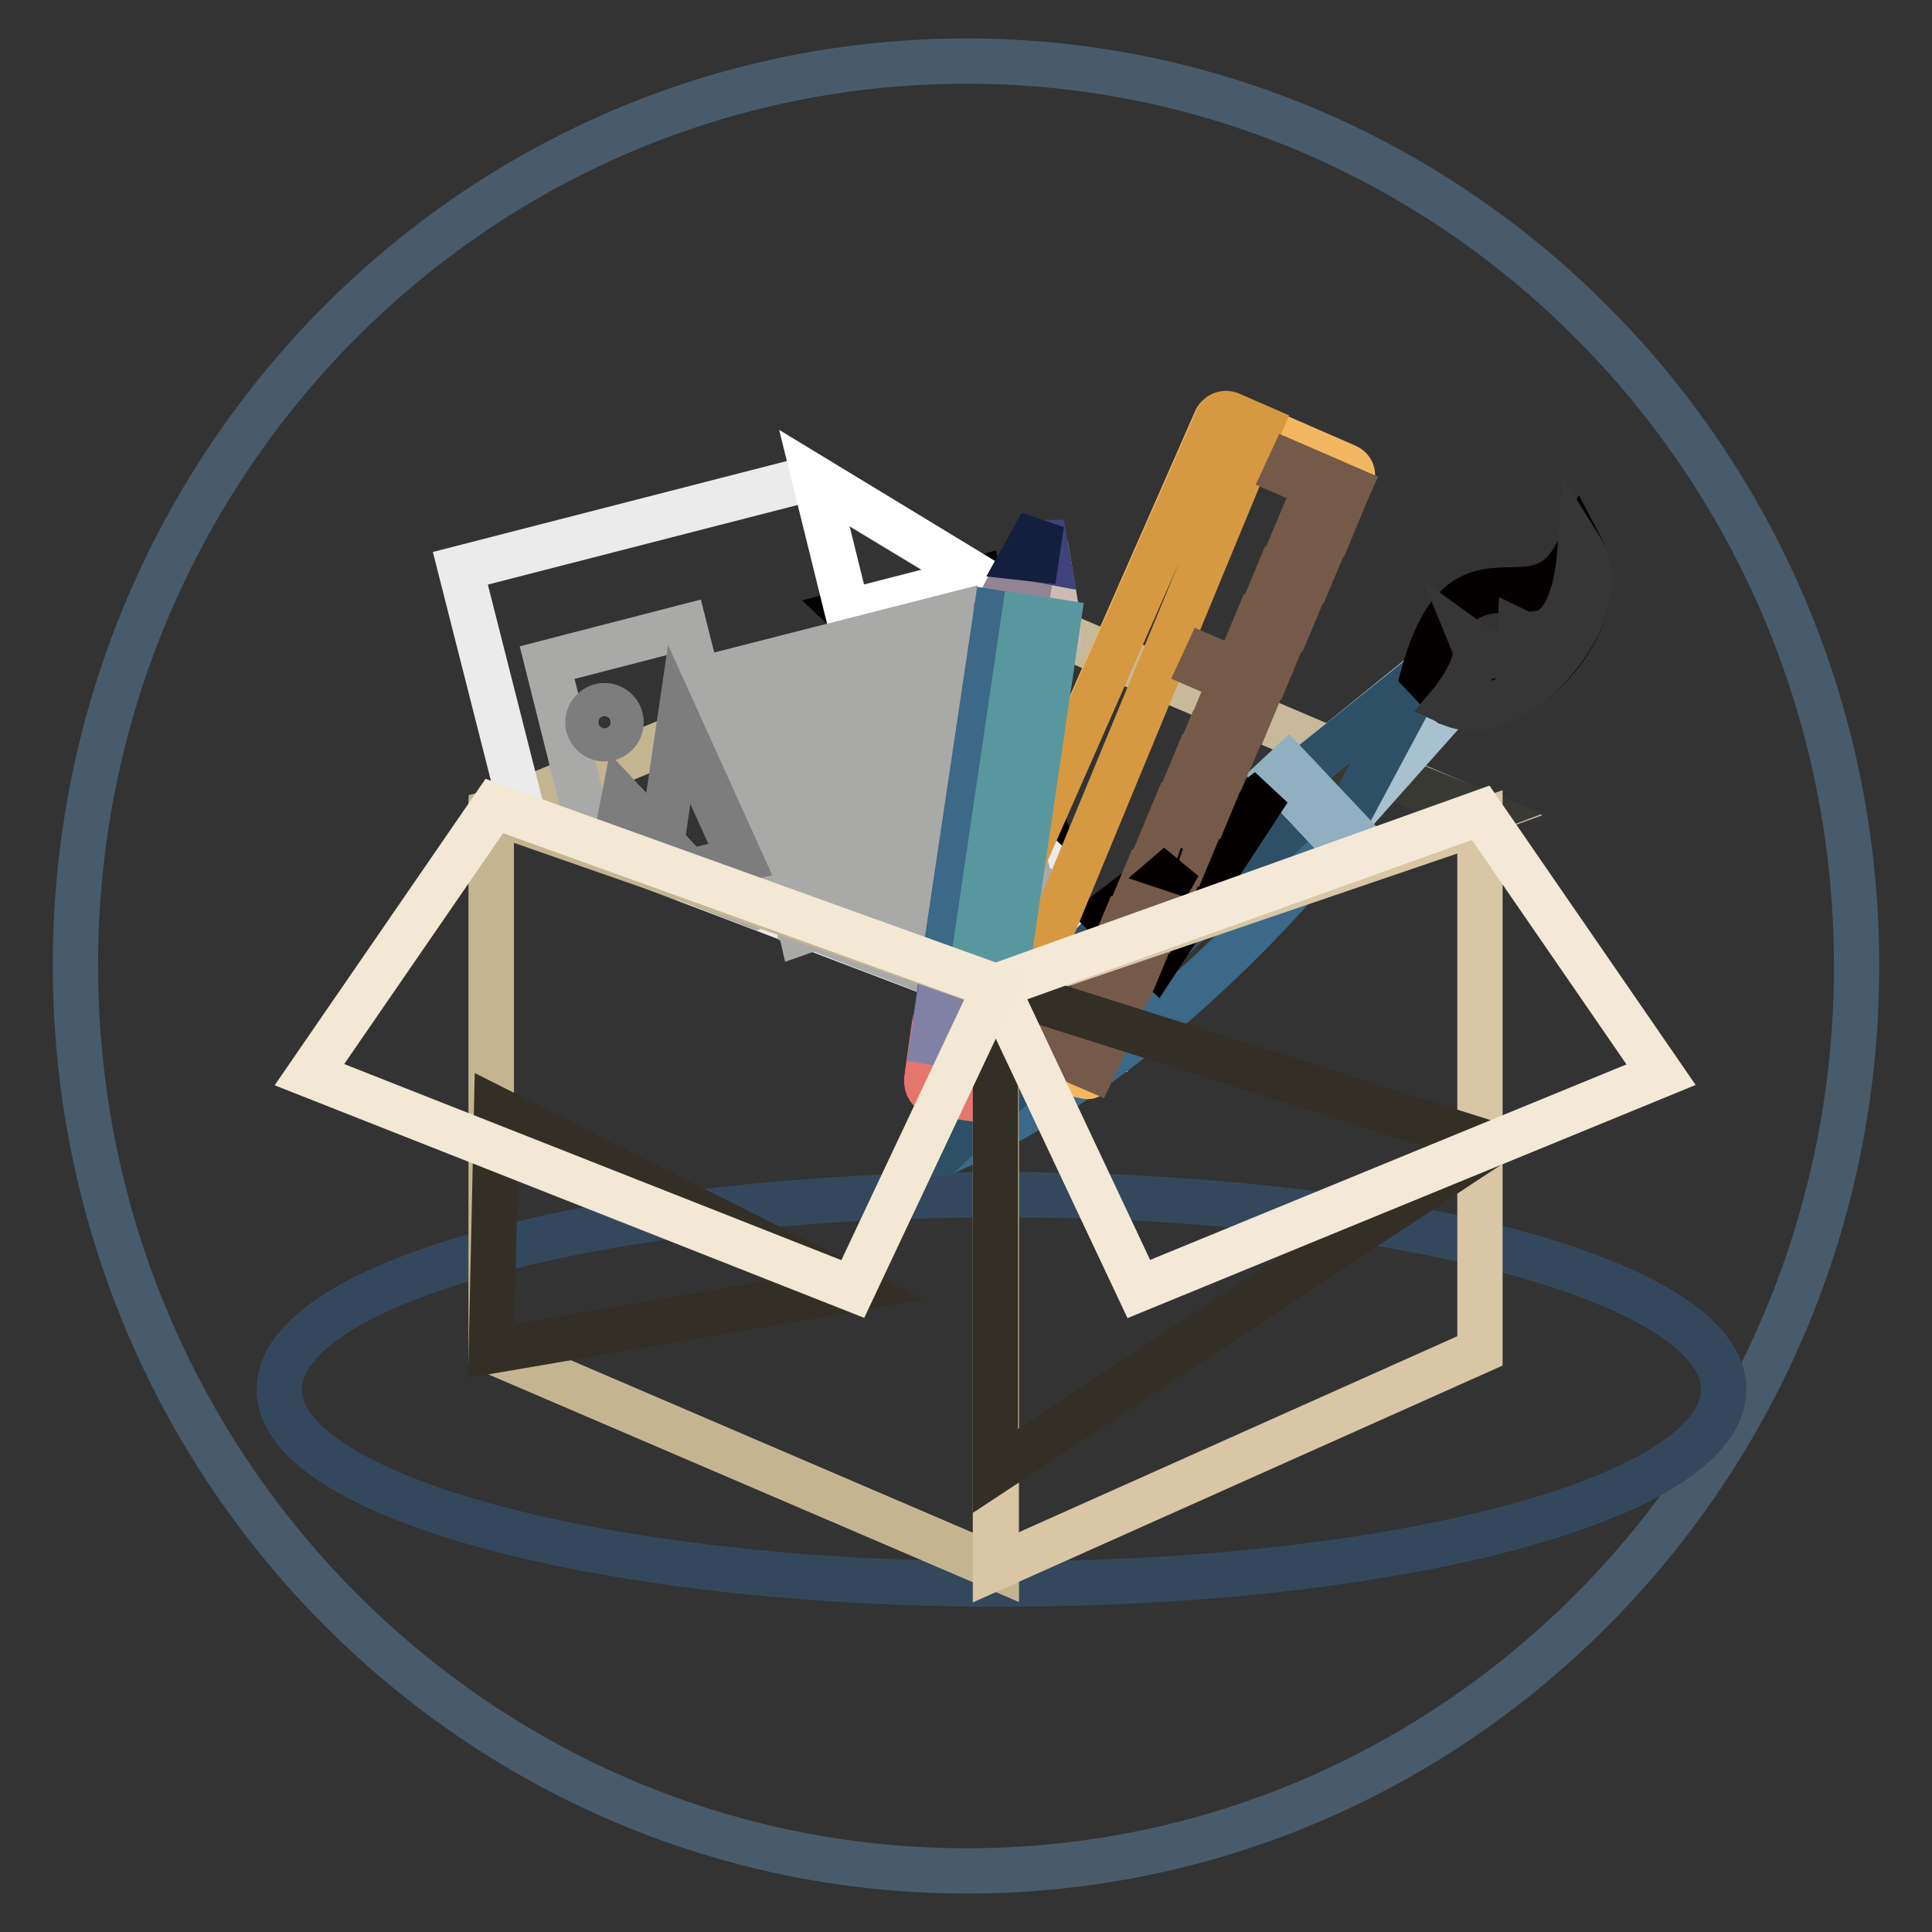 <?xml version="1.0" encoding="utf-8"?>
<!-- Svg Vector Icons : http://www.onlinewebfonts.com/icon -->
<!DOCTYPE svg PUBLIC "-//W3C//DTD SVG 1.1//EN" "http://www.w3.org/Graphics/SVG/1.1/DTD/svg11.dtd">
<svg version="1.1" xmlns="http://www.w3.org/2000/svg" xmlns:xlink="http://www.w3.org/1999/xlink" x="0px" y="0px" viewBox="0 0 256 256" enable-background="new 0 0 256 256" xml:space="preserve">
<rect x="0" y="0" width="256" height="256" fill="#333333" stroke="none"/>
<g> <path stroke-width="6" fill-opacity="0" stroke="#485b6b"  d="M10,129.2C9.3,63,61.6,8.8,126.8,8.1C191.9,7.4,245.4,60.6,246,126.8c0.7,66.1-51.6,120.5-116.8,121.1 C64.1,248.5,10.7,195.4,10,129.2"/> <path stroke-width="6" fill-opacity="0" stroke="#34485d"  d="M37,184.1c0,14.2,42.8,25.8,95.7,25.8c52.9,0,95.7-11.5,95.7-25.8l0,0c0-14.2-42.8-25.8-95.7-25.8 C79.8,158.3,37,169.8,37,184.1z"/> <path stroke-width="6" fill-opacity="0" stroke="#c4b591"  d="M65.1,179l66.9,28.7V80.4l-66.9,27.4V179z"/> <path stroke-width="6" fill-opacity="0" stroke="#c7b999"  d="M196.2,107.8l-64.2-27.4v50.7L196.2,107.8L196.2,107.8z"/> <path stroke-width="6" fill-opacity="0" stroke="#393934"  d="M166,119.1l30.2-11.4l-19.2-7.7L166,119.1z"/> <path stroke-width="6" fill-opacity="0" stroke="#ebebeb"  d="M129.7,76.6l-22-13.3L61,75.3l8.4,33.1l75.7,28.8L129.7,76.6z"/> <path stroke-width="6" fill-opacity="0" stroke="#040000"  d="M112.3,81.1l24.9,23.5l-7.4-28L112.3,81.1z"/> <path stroke-width="6" fill-opacity="0" stroke="#ffffff"  d="M112.3,81.1l17.5-4.5l-21.9-13.3L112.3,81.1z"/> <path stroke-width="6" fill-opacity="0" stroke="#a9a9a8"  d="M98.4,113.7l-7.7-30.6l-18.2,4.7l6,23.9l11.2,4.4L98.4,113.7z M97.2,88.9l30.2-7.7l0.5,1.8l-30.2,7.7 L97.2,88.9z M134.6,109.4l0.5,1.8l-30.2,7.7l-0.5-1.8L134.6,109.4z M102.4,119.4l-0.4-1.7l-4.8,1.2l3.1,1.2L102.4,119.4z  M137.5,120.4l-0.4-1.7l-24.3,6.1l3.1,1.2L137.5,120.4z M100.7,103l30.2-7.7l0.5,1.8l-30.2,7.7L100.7,103z M133.4,104.6l0.5,1.8 l-30.2,7.7l-0.5-1.8L133.4,104.6z M112.6,90l16.1-4.1l0.5,1.8L113,91.8L112.6,90z M98.5,93.6l11.2-2.8l0.5,1.8L99,95.5L98.5,93.6z  M116.1,104l16.1-4.1l0.5,1.8l-16.1,4.1L116.1,104z M113.3,104.8l0.5,1.8l-11.2,2.8l-0.5-1.8L113.3,104.8z M135.7,113.9l0.5,1.8 l-16.1,4.1l-0.5-1.8L135.7,113.9z M117.2,120.6l-0.4-1.7l-11.1,2.8l0.1,0.6l2,0.7L117.2,120.6z"/> <path stroke-width="6" fill-opacity="0" stroke="#a9a9a8"  d="M107.9,122.9l-2-0.7l0.3,1.3L107.9,122.9z M138.6,125.1l-0.4-1.7l-17.6,4.4l3.1,1.2L138.6,125.1z"/> <path stroke-width="6" fill-opacity="0" stroke="#a9a9a8"  d="M119.8,93.2l10-2.5l0.5,1.8l-10,2.5L119.8,93.2z M99.8,98.3l18.2-4.6l0.5,1.8l-18.2,4.6L99.8,98.3z"/> <path stroke-width="6" fill-opacity="0" stroke="#7d7d7e"  d="M91.3,115.5l-8.7-9.3l-1.3,6.7l8.3,3.1L91.3,115.5z"/> <path stroke-width="6" fill-opacity="0" stroke="#7d7d7e"  d="M98.1,113.9L90,96L87.2,115l2.5,0.9L98.1,113.9z M89.7,115.9l-2.5-0.9"/> <path stroke-width="6" fill-opacity="0" stroke="#7d7d7e"  d="M77.9,95.7c0,1.2,1,2.2,2.2,2.2s2.2-1,2.2-2.2c0,0,0,0,0,0c0-1.2-1-2.2-2.2-2.2 C78.9,93.5,77.9,94.5,77.9,95.7C77.9,95.7,77.9,95.7,77.9,95.7z"/> <path stroke-width="6" fill-opacity="0" stroke="#3b6987"  d="M176.9,111l-3.5-3.6l-48.5,45.4C154.1,140.7,176.9,111,176.9,111z"/> <path stroke-width="6" fill-opacity="0" stroke="#2d5067"  d="M173.4,107.3l-3.5-3.8c0,0-31.3,21-45.2,49.4c0,0,0.1,0,0.1-0.1L173.4,107.3L173.4,107.3z"/> <path stroke-width="6" fill-opacity="0" stroke="#a7c1cf"  d="M176.7,110.7l-6.3-6.7l18.9-15.3l3.6,3.8L176.7,110.7z"/> <path stroke-width="6" fill-opacity="0" stroke="#2d5067"  d="M178,109.2l10.6-19.8L171,103.5L178,109.2z"/> <path stroke-width="6" fill-opacity="0" stroke="#90afc0"  d="M170.7,101.5l8.4,8.9l-1.4,1.3l-8.4-8.9L170.7,101.5z"/> <path stroke-width="6" fill-opacity="0" stroke="#040000"  d="M209.4,72.4c-5.8,12.7-15.3-2.9-20.8,17l3.6,3.8c3.9,1.3,8.7-0.7,12.4-4.2 C209.3,84.6,212.2,77.7,209.4,72.4z"/> <path stroke-width="6" fill-opacity="0" stroke="#040000"  d="M168.1,104.7l-15,22.9l-6.7-6.4L168.1,104.7z"/> <path stroke-width="6" fill-opacity="0" stroke="#f3b660"  d="M127,136.5c-0.7-0.3-1-1-0.7-1.7l34.8-79.1c0.1-0.3,0.4-0.6,0.7-0.7c0.3-0.1,0.7-0.1,1,0l15.6,6.8 c0.7,0.3,1,1,0.7,1.7l-34.8,79.1c-0.1,0.3-5.4-1.3-5.8-1.3c-0.3,0.1-0.7,0.1-1,0L127,136.5z"/> <path stroke-width="6" fill-opacity="0" stroke="#d69941"  d="M166.9,56.6l-3.9-1.7c-0.7-0.3-1.5,0-1.7,0.7l-34.8,79c-0.1,0.3-0.1,0.7,0,1c0.1,0.3,0.4,0.6,0.7,0.7 l5.7,2.5L166.9,56.6L166.9,56.6z"/> <path stroke-width="6" fill-opacity="0" stroke="#755a49"  d="M171,61.4l7.6,3.3l-0.6,1.3l-7.6-3.3L171,61.4z M159.8,87.1l7.6,3.3l-0.6,1.3l-7.6-3.3L159.8,87.1z  M137.8,137l7.6,3.3l-0.6,1.3l-7.6-3.3L137.8,137z M173.4,67l3.6,1.6l-0.5,1.2l-3.6-1.6L173.4,67z M172,70.1l3.6,1.6l-0.5,1.2 l-3.6-1.6L172,70.1z M170.7,73.2l3.6,1.6l-0.5,1.2l-3.6-1.6L170.7,73.2z M169.2,76.4l3.6,1.6l-0.5,1.2l-3.6-1.6L169.2,76.4z  M167.9,79.6l3.6,1.6l-0.5,1.2l-3.6-1.6L167.9,79.6z M166.4,82.7l3.6,1.6l-0.5,1.2l-3.6-1.6L166.4,82.7z M165.1,85.9l3.6,1.6 l-0.5,1.2l-3.6-1.6L165.1,85.9z M162.5,91.9l3.6,1.6l-0.5,1.2l-3.6-1.6L162.5,91.9z M161.1,94.9l3.6,1.6l-0.5,1.2l-3.6-1.6 L161.1,94.9z M159.7,98.1l3.6,1.6l-0.5,1.2l-3.6-1.6L159.7,98.1z M158.3,101.2l3.6,1.6l-0.5,1.2l-3.6-1.6L158.3,101.2z M157,104.4 l3.6,1.6l-0.5,1.2l-3.6-1.6L157,104.4z M155.5,107.6l3.6,1.6l-0.5,1.2l-3.6-1.6L155.5,107.6z M154.2,110.7l3.6,1.6l-0.5,1.2 l-3.6-1.6L154.2,110.7z M151.6,116.5l3.6,1.6l-0.5,1.2l-3.6-1.6L151.6,116.5z M150.3,119.6l3.6,1.6l-0.5,1.2l-3.6-1.6L150.3,119.6z  M148.8,122.7l3.6,1.6l-0.5,1.2l-3.6-1.6L148.8,122.7z M147.5,126l3.6,1.6l-0.5,1.2l-3.6-1.6L147.5,126z M146,129l3.6,1.6l-0.5,1.2 l-3.6-1.6L146,129z M144.7,132.2l3.6,1.6l-0.5,1.2l-3.6-1.6L144.7,132.2z M143.3,135.3l3.6,1.6l-0.5,1.2l-3.6-1.6L143.3,135.3z"/> <path stroke-width="6" fill-opacity="0" stroke="#040000"  d="M155.5,115.2l0.3,0.1l0.4-0.7L155.5,115.2z"/> <path stroke-width="6" fill-opacity="0" stroke="#ccbab3"  d="M140.2,82.4v-0.3l-1.3-7.7l-2-0.3l-1.2,7.6L140.2,82.4z"/> <path stroke-width="6" fill-opacity="0" stroke="#948493"  d="M135.7,81.7l1.2-7.6l-1.3-0.1l-3.6,6.8v0.4L135.7,81.7z"/> <path stroke-width="6" fill-opacity="0" stroke="#3f437b"  d="M138.9,74.4l-0.9-5l-0.7,4.7L138.9,74.4z"/> <path stroke-width="6" fill-opacity="0" stroke="#141f3f"  d="M137.3,74.1l0.7-4.7l-2.5,4.5L137.3,74.1z"/> <path stroke-width="6" fill-opacity="0" stroke="#e6756e"  d="M129.2,145.6c0.9,0.1,1.7-0.4,1.9-1.3l0.7-5l-4.5-0.7l-1,6.6L129.2,145.6z"/> <path stroke-width="6" fill-opacity="0" stroke="#e6756e"  d="M122.8,143c-0.1,0.9,0.4,1.7,1.3,1.9l2.2,0.3l1-6.6l-3.8-0.6L122.8,143z"/> <path stroke-width="6" fill-opacity="0" stroke="#3b6987"  d="M128,133.4l-3.7-0.6l7.7-51.6l3.7,0.6L128,133.4z"/> <path stroke-width="6" fill-opacity="0" stroke="#59979f"  d="M140.2,82.4l-7.6,51.6l-4.5-0.7l7.6-51.6L140.2,82.4z"/> <path stroke-width="6" fill-opacity="0" stroke="#ccbab3"  d="M132.5,134.1l-0.8,5.3l-4.5-0.7l0.8-5.3L132.5,134.1z"/> <path stroke-width="6" fill-opacity="0" stroke="#8181a6"  d="M127.3,138.7l-3.7-0.6l0.8-5.3l3.7,0.6L127.3,138.7z"/> <path stroke-width="6" fill-opacity="0" stroke="#363636"  d="M192.2,93.2c0,0,4.2-5,3.1-7.7c0,0,5.8,4.2,6.1-1.7c0,0,7,3.4,8-11.2C214.8,81.2,200.4,97.1,192.2,93.2z"/> <path stroke-width="6" fill-opacity="0" stroke="#c4b591"  d="M65.5,107.6l-0.4,0.1V179l66.9,28.7v-76.9L65.5,107.6z"/> <path stroke-width="6" fill-opacity="0" stroke="#d8c6a5"  d="M131.9,130.8v76.9l64.2-28.7v-70.1L131.9,130.8z"/> <path stroke-width="6" fill-opacity="0" stroke="#332f27"  d="M131.9,130.8v64.1l65.7-43.3L131.9,130.8z M113,170.8L65.1,179l0.7-32L113,170.8z"/> <path stroke-width="6" fill-opacity="0" stroke="#f4e9d6"  d="M220.1,142.4l-69.2,28.4l-18.9-40.1l64.2-23L220.1,142.4z"/> <path stroke-width="6" fill-opacity="0" stroke="#f2e8d3"  d="M41,142.4l72,28.4l18.9-40.1l-66.4-23.9L41,142.4z"/></g>
</svg>
